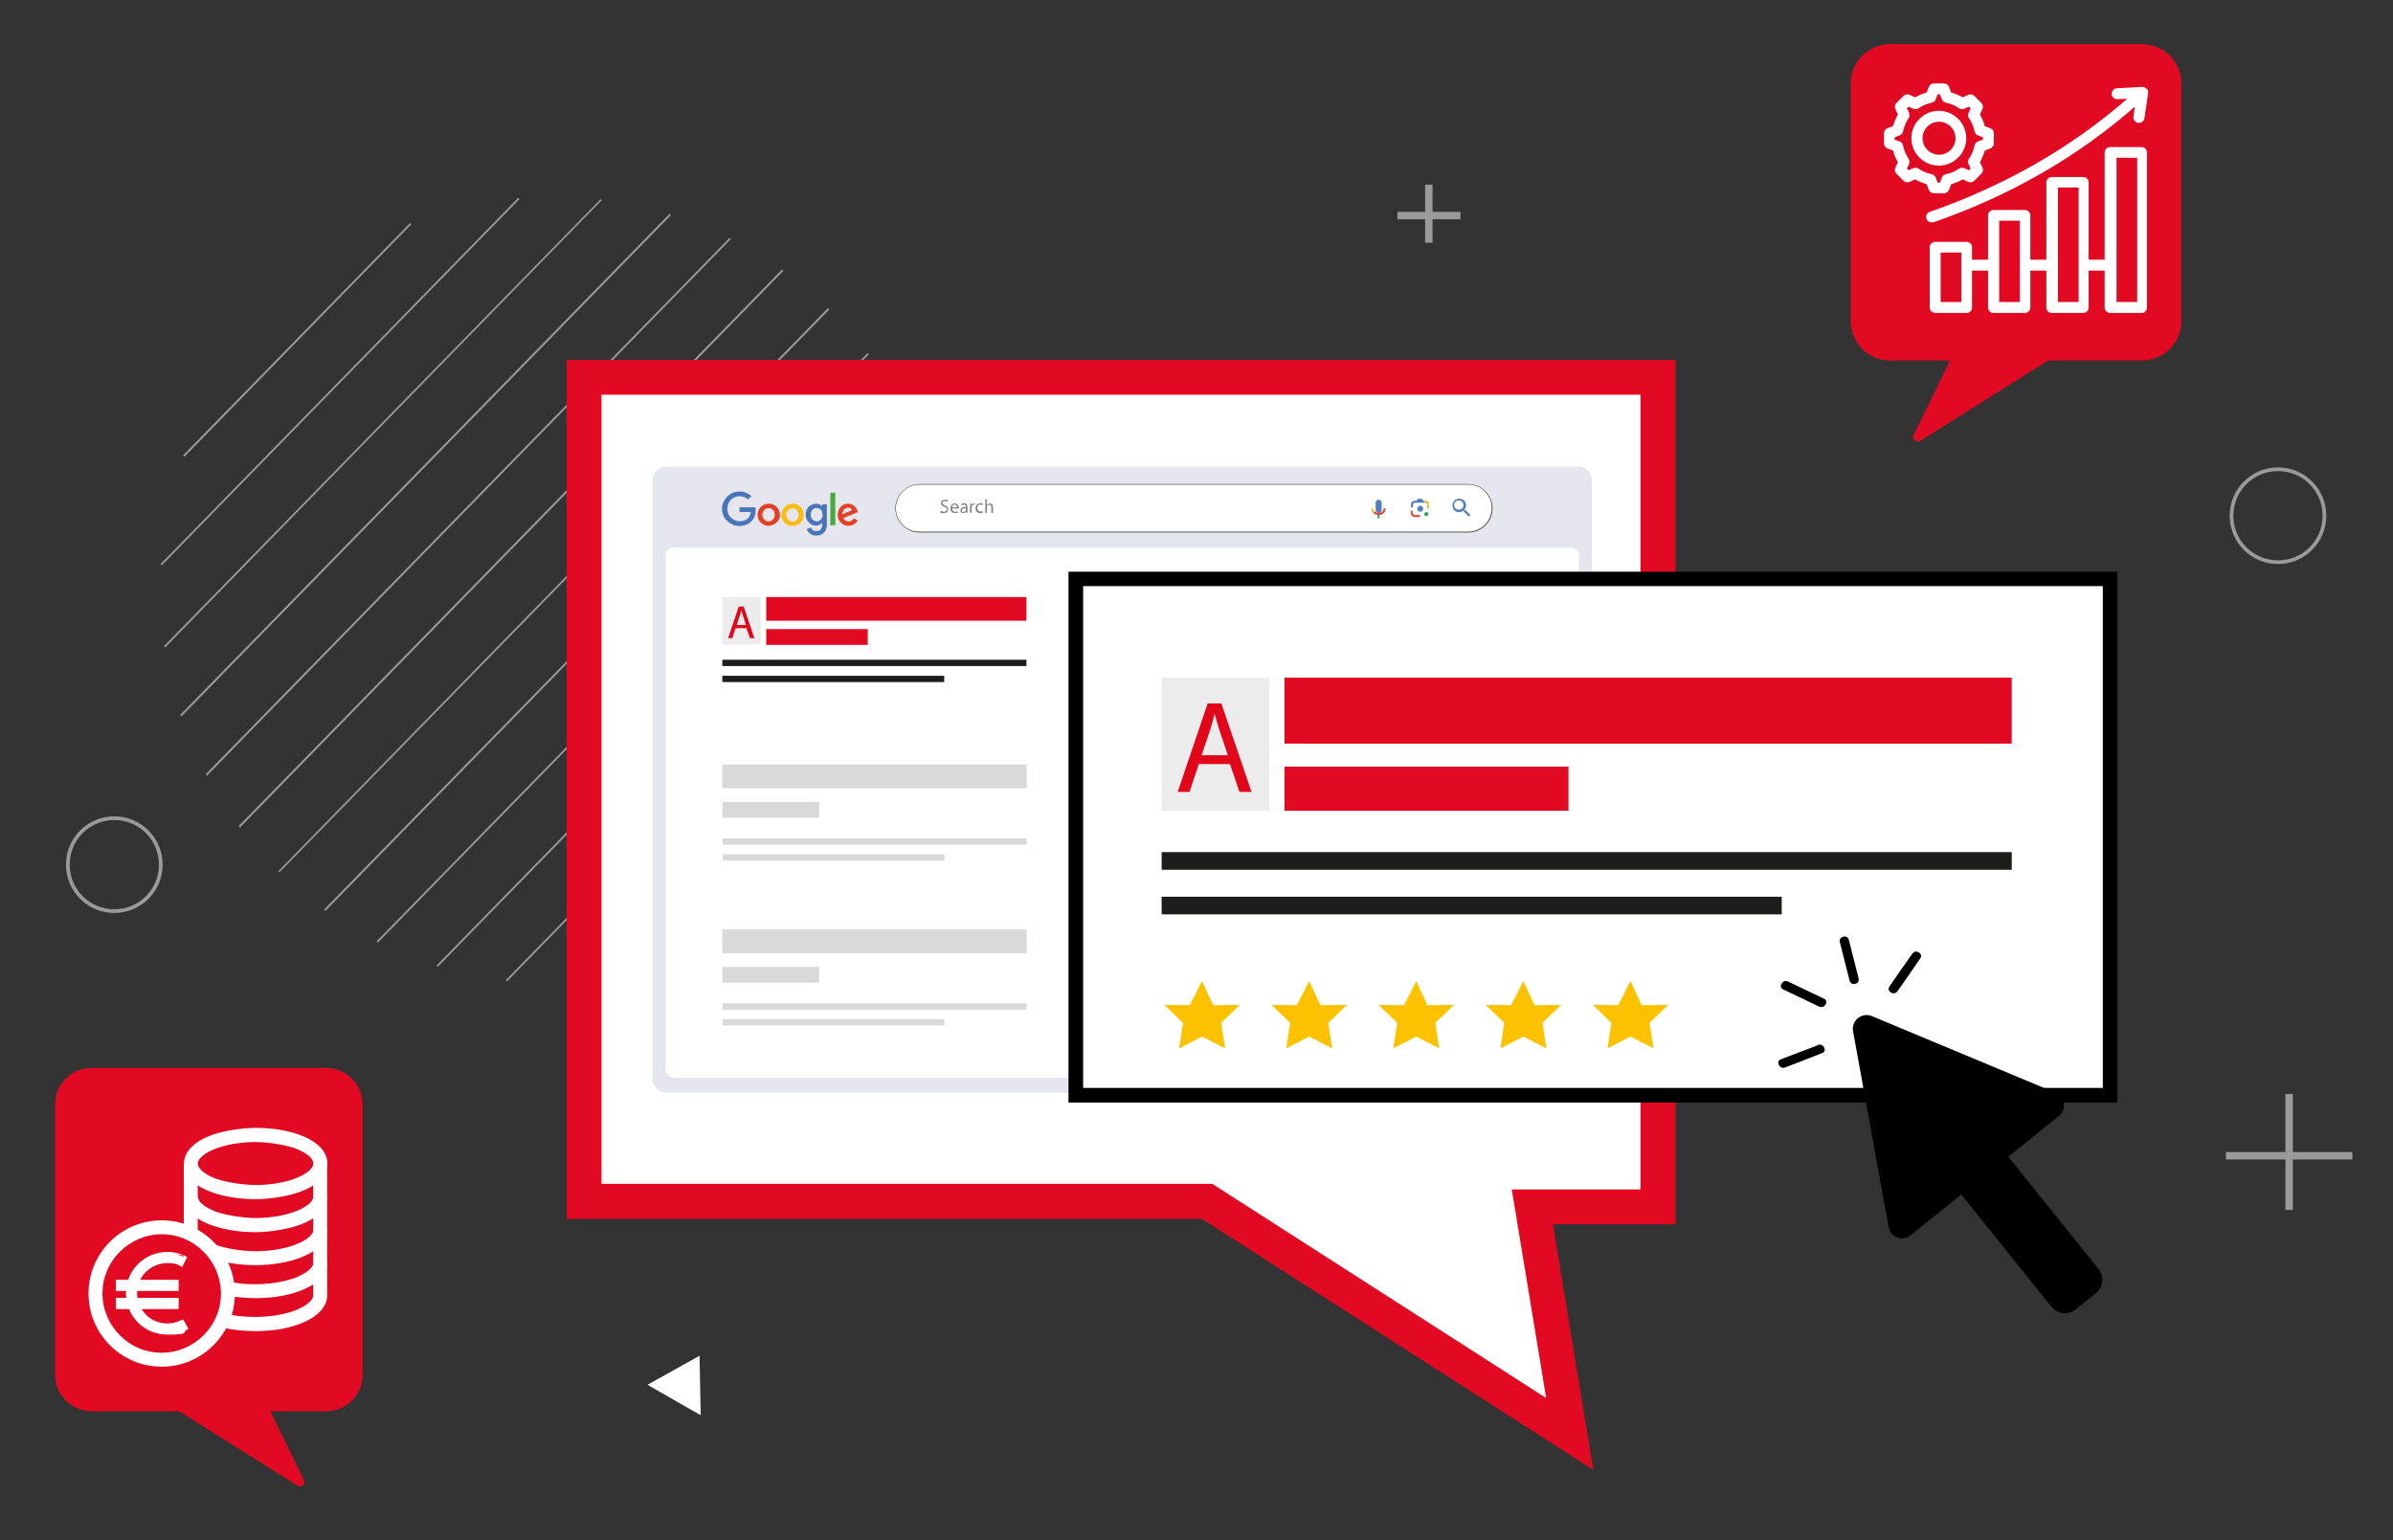 <?xml version="1.0" encoding="UTF-8"?>
<svg id="Ebene_1" data-name="Ebene 1" xmlns="http://www.w3.org/2000/svg" version="1.1" viewBox="0 0 1030 663">
  <rect x="0" y="0" width="1030" height="663" fill="#333333" stroke="none"/>
  <defs>
    <style>
      .cls-1 {
        fill: #e2061a;
      }

      .cls-1, .cls-2, .cls-3, .cls-4, .cls-5, .cls-6, .cls-7, .cls-8, .cls-9, .cls-10, .cls-11, .cls-12, .cls-13, .cls-14, .cls-15, .cls-16, .cls-17, .cls-18, .cls-19, .cls-20 {
        stroke-width: 0px;
      }

      .cls-2 {
        fill: #e8453c;
      }

      .cls-3 {
        fill: #000;
      }

      .cls-4 {
        fill: #9b9a9a;
      }

      .cls-5 {
        fill: #fcc200;
      }

      .cls-6 {
        fill: #d9d9d9;
      }

      .cls-7 {
        fill: #edecec;
      }

      .cls-8 {
        fill: none;
      }

      .cls-9 {
        fill: #e4e5ed;
      }

      .cls-10 {
        fill: #e63e22;
      }

      .cls-11 {
        fill: #1d1d1b;
      }

      .cls-12 {
        fill: #fbbc0b;
      }

      .cls-13 {
        fill: #44ab3a;
      }

      .cls-14 {
        fill: #818282;
      }

      .cls-15 {
        fill: #537fbf;
      }

      .cls-16 {
        fill: #e20a22;
      }

      .cls-17 {
        fill: #fff;
      }

      .cls-18 {
        fill: #4874b8;
      }

      .cls-19 {
        fill: #f9ba2e;
      }

      .cls-20 {
        fill: #39a656;
      }
    </style>
  </defs>
  <line class="cls-8" x1="40.4" y1="359.9" x2="40.4" y2="359.9"/>
  <line class="cls-8" x1="39" y1="378.5" x2="39" y2="378.5"/>
  <polyline class="cls-4" points="140.1 392.1 374 152.5 373.4 152 139.5 391.5"/>
  <polyline class="cls-4" points="356.4 132.6 119.8 375 120.3 375.5 357 133.2"/>
  <polyline class="cls-4" points="387.6 174.3 162.1 405.2 162.7 405.7 388.2 174.8"/>
  <polyline class="cls-4" points="218.2 422.5 406.2 229.9 405.7 229.4 217.7 421.9"/>
  <polyline class="cls-4" points="398.6 199.8 187.9 415.6 188.5 416.1 399.2 200.4"/>
  <polyline class="cls-4" points="253.6 423 407.7 265.3 407.1 264.8 253.1 422.5"/>
  <polyline class="cls-4" points="89.1 333.9 314.6 102.9 314 102.4 88.5 333.3"/>
  <polyline class="cls-4" points="79.4 196.6 177.1 96.5 176.5 96 78.8 196"/>
  <polyline class="cls-4" points="69.6 243.4 223.6 85.7 223.1 85.1 69.1 242.8"/>
  <polyline class="cls-4" points="258.5 85.7 70.5 278.2 71.1 278.7 259 86.2"/>
  <polyline class="cls-4" points="78.1 308.4 288.8 92.6 288.2 92 77.5 307.8"/>
  <polyline class="cls-4" points="336.6 116 102.7 355.6 103.3 356.2 337.2 116.6"/>
  <path class="cls-4" d="M1001.3,222h0M980.5,201.2c-11.5,0-20.8,9.3-20.8,20.8s9.3,20.8,20.8,20.8,20.8-9.3,20.8-20.8h-1.6c0,5.3-2.1,10.1-5.6,13.6s-8.3,5.6-13.6,5.6-10.1-2.1-13.6-5.6-5.6-8.3-5.6-13.6,2.1-10.1,5.6-13.6,8.3-5.6,13.6-5.6,10.1,2.1,13.6,5.6,5.6,8.3,5.6,13.6h1.6c0-11.5-9.3-20.8-20.8-20.8"/>
  <path class="cls-4" d="M70,372.2h0M49.2,351.4c-11.5,0-20.8,9.3-20.8,20.8s9.3,20.8,20.8,20.8,20.8-9.3,20.8-20.8h-1.6c0,5.3-2.1,10.1-5.6,13.6s-8.3,5.6-13.6,5.6-10.1-2.1-13.6-5.6-5.6-8.3-5.6-13.6,2.1-10.1,5.6-13.6,8.3-5.6,13.6-5.6,10.1,2.1,13.6,5.6,5.6,8.3,5.6,13.6h1.6c0-11.5-9.3-20.8-20.8-20.8"/>
  <polygon class="cls-4" points="986.9 495.9 986.9 470.9 983.7 470.9 983.7 495.9 958.1 495.9 958.1 499.1 983.7 499.1 983.7 520.8 986.9 520.8 986.9 499.1 1012.5 499.1 1012.5 495.9 986.9 495.9"/>
  <polygon class="cls-4" points="616.6 91.2 616.6 79.5 613.4 79.5 613.4 91.2 601.5 91.2 601.5 94.4 613.4 94.4 613.4 104.5 616.6 104.5 616.6 94.4 628.6 94.4 628.6 91.2 616.6 91.2"/>
  <polygon class="cls-17" points="519.6 517.2 251.4 517.2 251.4 162.5 713.6 162.5 713.6 519.6 659.5 519.6 675.6 617.3 519.6 517.2"/>
  <path class="cls-16" d="M706.1,169.9v342.1h-55.4l14.8,89.8-143.7-92.2h-262.9V169.9h447.2M721.1,154.9H243.9v369.8h273.5l140,89.8,28.4,18.2-5.5-33.3-11.9-72.4h52.8V154.9h-.1Z"/>
  <path class="cls-9" d="M286.8,470.3c-3.2,0-5.9-2.6-5.9-5.9V206.7c0-3.2,2.6-5.9,5.9-5.9h392.5c3.2,0,5.9,2.6,5.9,5.9v257.7c0,3.2-2.6,5.9-5.9,5.9h-392.5Z"/>
  <rect class="cls-17" x="286.5" y="235.7" width="393.1" height="228.2" rx="3.3" ry="3.3"/>
  <rect class="cls-6" x="311" y="360.9" width="130.9" height="2.7"/>
  <rect class="cls-6" x="311" y="367.7" width="95.5" height="2.7"/>
  <rect class="cls-6" x="310.9" y="329.1" width="131" height="10.2"/>
  <rect class="cls-6" x="310.9" y="345.2" width="41.7" height="6.8"/>
  <rect class="cls-6" x="311" y="431.9" width="130.9" height="2.7"/>
  <rect class="cls-6" x="311" y="438.7" width="95.5" height="2.7"/>
  <rect class="cls-6" x="310.9" y="400.1" width="131" height="10.2"/>
  <rect class="cls-6" x="310.9" y="416.2" width="41.7" height="6.8"/>
  <path class="cls-18" d="M318.1,211.6h.5c1.8,0,3.6.8,4.8,2-.5.5-1,.9-1.4,1.4-.7-.6-1.6-1.1-2.5-1.3-1.4-.3-2.9,0-4.1.8-1.3.8-2.1,2.2-2.3,3.8-.2,1.5.2,3.1,1.2,4.2.9,1.1,2.4,1.8,3.8,1.9,1.4,0,2.8-.3,3.8-1.3.8-.7,1.1-1.7,1.3-2.7h-4.9v-2h6.8c.4,2.2-.2,4.6-1.8,6.1-1.1,1.1-2.6,1.7-4.2,1.9-1.5.1-3-.1-4.4-.9-1.6-.9-2.9-2.3-3.5-4-.6-1.6-.6-3.3,0-4.9.5-1.4,1.5-2.7,2.7-3.6,1.2-.9,2.6-1.4,4.1-1.4h.1Z"/>
  <path class="cls-13" d="M357.4,212.1h2.1v14h-2.1v-14Z"/>
  <path class="cls-10" d="M329.9,216.9c1.3-.2,2.7,0,3.8.8,1,.7,1.6,1.8,1.9,2.9.3,1.4,0,2.9-1,3.9-1,1.2-2.5,1.9-4,1.8-1.4,0-2.7-.8-3.6-1.9-.9-1.3-1.2-3-.6-4.4.5-1.6,1.9-2.8,3.6-3.1M330.2,218.8c-.5.1-1,.4-1.4.9-1,1.1-.9,3,.2,4,.6.6,1.5.9,2.3.7.8-.1,1.4-.7,1.8-1.3.6-1.2.5-2.8-.5-3.7-.6-.6-1.6-.8-2.4-.6h0Z"/>
  <path class="cls-12" d="M340.2,216.9c1.5-.3,3.1.1,4.2,1.2,1.8,1.6,2,4.6.5,6.5-.9,1.2-2.4,1.8-3.9,1.8s-2.8-.7-3.7-1.9c-1-1.3-1.2-3-.6-4.5.5-1.5,1.9-2.7,3.5-3M340.5,218.8c-.5.1-1,.4-1.4.9-.9,1.1-.9,2.9.1,4,.6.6,1.5,1,2.4.8.8-.1,1.4-.7,1.8-1.3.6-1.2.5-2.8-.5-3.7-.6-.6-1.6-.8-2.4-.6h0Z"/>
  <path class="cls-18" d="M349.1,217.5c1.1-.7,2.6-.9,3.8-.3l1,.7v-.8h2v8.6c0,1.3-.3,2.7-1.3,3.6-1,1-2.6,1.4-4,1.2-1.5-.2-2.8-1.3-3.4-2.7.6-.3,1.2-.5,1.8-.8.3.8,1,1.5,1.9,1.6s1.9,0,2.4-.8c.6-.7.6-1.8.6-2.7-.5.4-1,.8-1.6,1-1.4.4-2.9,0-3.9-1-1.1-.9-1.7-2.3-1.6-3.8,0-1.6.9-3.1,2.3-4M351.1,218.7c-.6,0-1.2.4-1.5.9-.9,1.1-.9,2.9,0,3.9.5.6,1.4,1,2.2.9.8,0,1.5-.6,1.9-1.2.6-1.1.5-2.7-.3-3.7-.5-.6-1.4-.9-2.2-.8h-.1Z"/>
  <path class="cls-10" d="M362,218c1.2-1.1,3-1.5,4.5-.9,1.4.5,2.3,1.9,2.8,3.3-2.1.9-4.2,1.8-6.4,2.6.3.6.7,1.1,1.4,1.3.9.3,1.9.2,2.6-.4l.7-.8c.5.4,1.1.7,1.6,1.1-.8,1.1-2,1.9-3.4,2.1-1.5.2-3.2-.4-4.1-1.6-1.6-1.9-1.5-5,.4-6.7M363,219.8c-.3.5-.5,1.1-.5,1.6,1.4-.6,2.8-1.2,4.3-1.8-.2-.5-.8-.9-1.4-1-.9-.2-1.9.3-2.4,1.1h0Z"/>
  <g>
    <path class="cls-17" d="M395.8,229c-5.7,0-10.3-4.6-10.3-10.3s4.6-10.3,10.3-10.3h236.2c5.7,0,10.3,4.6,10.3,10.3s-4.6,10.3-10.3,10.3h-236.2Z"/>
    <path class="cls-11" d="M632,208.6c5.6,0,10.1,4.5,10.1,10.1s-4.5,10.2-10.2,10.2h-236.2c-5.6,0-10.1-4.5-10.1-10.1h0c0-5.6,4.5-10.2,10.1-10.2h236.2M632,208.4h-236.2c-5.7,0-10.4,4.7-10.4,10.4s4.7,10.4,10.4,10.4h236.2c5.7,0,10.4-4.7,10.4-10.4s-4.7-10.4-10.4-10.4Z"/>
  </g>
  <path class="cls-15" d="M593.4,215.1h0c.7,0,1.3.6,1.3,1.3v3.2c0,.7-.6,1.3-1.3,1.3h0c-.7,0-1.3-.6-1.3-1.3v-3.2c0-.7.6-1.3,1.3-1.3Z"/>
  <path class="cls-15" d="M612.8,215.5l.7.9h-4.3c-.5,0-.9.3-1,.8v1.2h-.9v-1.6c.3-.9.9-1.3,2-1.3h.4l.6-.8h1.7l.7.9h0Z"/>
  <path class="cls-19" d="M613.5,216.3l-.7-.9h.5c.9,0,1.6.5,1.8,1.4v2.2h-.8v-2.1l-.9-.5h.1Z"/>
  <path class="cls-15" d="M612.6,219c0,.7-.6,1.3-1.3,1.3s-1.3-.6-1.3-1.3.6-1.3,1.3-1.3,1.3.6,1.3,1.3Z"/>
  <path class="cls-19" d="M591.7,220.1l-.6.7c-.6-.6-.9-1.3-.9-2.1h.8c0,.6.2,1.1.6,1.5h.1Z"/>
  <path class="cls-2" d="M593.8,221.7h-.9c-.7-.1-1.3-.4-1.8-.9l.6-.7.5.4c.6.4,1.3.4,2,.2.9-.3,1.3-1,1.4-2h.8c0,1.8-1.1,2.8-2.7,3.1h.1Z"/>
  <path class="cls-2" d="M608.1,220.9c0,.5.5.8,1,.8h2.1v.9h-2c-.9,0-1.5-.3-1.8-1-.3-.5-.2-1.3-.2-1.8h.8v1.2h.1Z"/>
  <path class="cls-20" d="M614.8,221.3c0,.5-.4.9-.9.9s-.9-.4-.9-.9.4-.9.9-.9.9.4.9.9Z"/>
  <polygon class="cls-20" points="593.8 221.7 593.8 223 593.7 223.1 592.9 223.1 592.9 223 592.9 221.7 593.8 221.7"/>
  <path class="cls-14" d="M405.1,219.9c.3.2.8.4,1.3.4s1.2-.4,1.2-1-.3-.8-1.1-1.1c-.9-.3-1.5-.8-1.5-1.6s.7-1.5,1.8-1.5,1,.1,1.2.3l-.2.6c-.2-.1-.6-.3-1.1-.3-.8,0-1.1.5-1.1.8s.3.8,1.1,1.1c1,.4,1.4.8,1.4,1.7s-.6,1.6-2,1.6-1.1-.2-1.4-.4l.2-.6h.2Z"/>
  <path class="cls-14" d="M409.8,218.9c0,1,.7,1.4,1.4,1.4s.8,0,1.1-.2v.5c0,.1-.6.3-1.2.3-1.2,0-2-.8-2-2s.7-2.2,1.9-2.2,1.7,1.2,1.7,1.9v.3h-2.9ZM411.9,218.4c0-.5-.2-1.2-1-1.2s-1.1.7-1.1,1.2h2.2-.1Z"/>
  <path class="cls-14" d="M415.8,220.8v-.5h0c-.2.3-.7.6-1.2.6-.8,0-1.2-.6-1.2-1.2,0-1,.9-1.5,2.4-1.5h0c0-.4,0-1-.9-1l-1.1.3-.2-.5c.3-.2.8-.4,1.3-.4,1.2,0,1.5.8,1.5,1.7v2.5h-.6,0ZM415.7,218.8c-.8,0-1.7.1-1.7.9s.3.7.7.7.9-.3,1-.7v-.9h0Z"/>
  <path class="cls-14" d="M417.6,218v-1.3h.6v.8h0c.2-.5.6-.9,1.1-.9h.2v.7h-.3c-.5,0-.9.4-1,.9v2.5h-.7v-2.8h.1,0Z"/>
  <path class="cls-14" d="M423.1,220.7c-.2.1-.6.2-1.2.2-1.2,0-2-.8-2-2.1s.9-2.2,2.2-2.2l1,.2-.2.6-.9-.2c-.9,0-1.4.7-1.4,1.5s.6,1.5,1.4,1.5l.9-.2v.6h.2Z"/>
  <path class="cls-14" d="M424,214.9h.7v2.5h0l.5-.5.8-.2c.5,0,1.4.3,1.4,1.7v2.4h-.7v-2.3c0-.7-.2-1.2-.9-1.2s-.9.3-1,.7v2.8h-.7v-6h0Z"/>
  <rect class="cls-11" x="310.9" y="284" width="130.9" height="2.7"/>
  <rect class="cls-11" x="310.9" y="290.9" width="95.5" height="2.7"/>
  <rect class="cls-16" x="329.8" y="257" width="112" height="10.2"/>
  <rect class="cls-16" x="329.8" y="270.8" width="43.7" height="6.8"/>
  <rect class="cls-7" x="310.9" y="257" width="16.6" height="20.5"/>
  <path class="cls-1" d="M316.6,270.4l-1.4,4.3h-1.8l4.6-13.6h2.1l4.6,13.6h-1.9l-1.5-4.3h-4.8,0ZM321.1,269l-1.3-3.9c-.3-.9-.5-1.7-.7-2.5h0c-.2.8-.4,1.6-.7,2.5l-1.3,3.9h4.1-.1Z"/>
  <path class="cls-16" d="M921.9,19h-108.3c-9.3,0-17,7.6-17,16.9v102.4c0,9.3,7.6,16.9,17,16.9h25.7l-15.6,32c-.9,1.8,1.1,3.6,2.8,2.6l55-34.6h40.4c9.3,0,17-7.6,17-16.9V35.9c0-9.3-7.6-16.9-17-16.9h0Z"/>
  <path class="cls-17" d="M844.2,130h-8.9v-21.3h8.9v21.3ZM869.4,130h-8.9v-35h8.9v35ZM894.7,130h-8.9v-49.3h8.9v49.3ZM919.9,130h-8.9v-62.1h8.9v62.1ZM830.6,132.4c0,1.3,1.1,2.3,2.3,2.3h13.6c1.3,0,2.3-1.1,2.3-2.3v-15.9h6.9v15.9c0,1.3,1.1,2.3,2.3,2.3h13.6c1.3,0,2.3-1.1,2.3-2.3v-15.9h6.9v15.9c0,1.3,1.1,2.3,2.3,2.3h13.6c1.3,0,2.3-1.1,2.3-2.3v-15.9h6.9v15.9c0,1.3,1.1,2.3,2.3,2.3h13.6c1.3,0,2.3-1.1,2.3-2.3v-66.8c0-1.3-1.1-2.3-2.3-2.3h-13.6c-1.3,0-2.3,1.1-2.3,2.3v46.2h-6.9v-33.3c0-1.3-1.1-2.3-2.3-2.3h-13.6c-1.3,0-2.3,1.1-2.3,2.3v33.3h-6.9v-19.1c0-1.3-1.1-2.3-2.3-2.3h-13.6c-1.3,0-2.3,1.1-2.3,2.3v19.1h-6.9v-5.4c0-1.3-1.1-2.3-2.3-2.3h-13.6c-1.3,0-2.3,1.1-2.3,2.3v26.1h0ZM924,38.2c.5.5.7,1.2.6,1.9l-1.6,10.8c-.2,1.2-1.2,2-2.3,2h-.4c-1.3-.2-2.2-1.4-2-2.7l.6-4.3c-24.5,21.5-53.6,38.3-86.7,49.8h-.8c-1,0-1.9-.5-2.2-1.5-.4-1.2.2-2.6,1.4-3,32.4-11.3,61-27.7,85-48.7l-4.2.2c-1.3,0-2.4-.9-2.5-2.2,0-1.3.9-2.4,2.2-2.5l10.9-.6c.7,0,1.4.3,1.9.8,0,0,0,0,0,0ZM830.2,81.7c.4.9,1.2,1.5,2.2,1.5h4.3c1,0,1.8-.6,2.2-1.5l.9-2.4c1.8-.5,3.4-1.2,5-2.1l2.4,1.1c.9.4,1.9.2,2.6-.5l3-3c.7-.7.9-1.7.5-2.6l-1.1-2.4c.9-1.6,1.6-3.3,2.1-5l2.4-.9c.9-.4,1.5-1.2,1.5-2.2v-4.3c0-1-.6-1.8-1.5-2.2l-2.4-.9c-.5-1.8-1.2-3.4-2.1-5l1.1-2.4c.4-.9.2-1.9-.5-2.6l-3-3c-.7-.7-1.7-.9-2.6-.5l-2.4,1.1c-1.6-.9-3.3-1.6-5-2.1l-.9-2.4c-.4-.9-1.2-1.5-2.2-1.5h-4.3c-1,0-1.8.6-2.2,1.5l-.9,2.4c-1.8.5-3.4,1.2-5,2.1l-2.4-1.1c-.9-.4-1.9-.2-2.6.5l-3,3c-.7.7-.9,1.7-.5,2.6l1.1,2.4c-.9,1.6-1.6,3.3-2.1,5l-2.4.9c-.9.4-1.5,1.2-1.5,2.2v4.3c0,1,.6,1.8,1.5,2.2l2.4.9c.5,1.8,1.2,3.4,2.1,5l-1.1,2.4c-.4.9-.2,1.9.5,2.6l3,3c.7.7,1.7.9,2.6.5l2.4-1.1c1.6.9,3.3,1.6,5,2.1l.9,2.4ZM823.5,72.4l-2,.9-.7-.7.9-2c.3-.7.3-1.6-.2-2.3-1.2-1.7-2-3.7-2.4-5.7-.2-.8-.7-1.5-1.5-1.7l-2.1-.8v-1l2.1-.8c.8-.3,1.3-1,1.5-1.7.4-2,1.2-4,2.4-5.7.5-.7.5-1.5.2-2.3l-.9-2,.7-.7,2,.9c.7.3,1.6.3,2.3-.2,1.7-1.2,3.7-2,5.7-2.4.8-.2,1.5-.7,1.7-1.5l.8-2.1h1l.8,2.1c.3.8,1,1.3,1.7,1.5,2,.4,4,1.2,5.7,2.4.7.5,1.5.5,2.3.2l2-.9.7.7-.9,2c-.3.7-.3,1.6.2,2.3,1.2,1.7,2,3.7,2.4,5.7.2.8.7,1.5,1.5,1.7l2.1.8v1l-2.1.8c-.8.3-1.3,1-1.5,1.7-.4,2-1.2,4-2.4,5.7-.5.7-.5,1.5-.2,2.3l.9,2-.7.7-2-.9c-.7-.3-1.6-.3-2.3.2-1.7,1.2-3.7,2-5.7,2.4-.8.2-1.5.7-1.7,1.5l-.8,2.1h-1l-.8-2.1c-.3-.8-1-1.3-1.7-1.5-2-.4-4-1.2-5.7-2.4-.7-.5-1.5-.5-2.3-.2ZM846.3,59.5c0-6.5-5.3-11.8-11.8-11.8s-11.8,5.3-11.8,11.8,5.3,11.8,11.8,11.8,11.8-5.3,11.8-11.8ZM827.5,59.5c0-3.9,3.2-7.1,7.1-7.1s7.1,3.2,7.1,7.1-3.2,7.1-7.1,7.1-7.1-3.2-7.1-7.1Z"/>
  <rect class="cls-3" x="459.9" y="246.1" width="451.5" height="228.5"/>
  <rect class="cls-17" x="466.2" y="252.3" width="438.9" height="216"/>
  <rect class="cls-11" x="500" y="366.8" width="365.9" height="7.6"/>
  <rect class="cls-11" x="500" y="386" width="266.9" height="7.6"/>
  <rect class="cls-16" x="552.9" y="291.7" width="313" height="28.4"/>
  <rect class="cls-16" x="552.9" y="330" width="122.2" height="19"/>
  <polygon class="cls-5" points="525.6 440.3 533.6 432.6 522.2 432.7 517.4 422.3 512.1 432.7 501.2 432.6 509.2 440.3 507.5 451.3 507.5 451.3 507.5 451.3 507.5 451.3 507.5 451.3 517.4 446.2 527.3 451.3 527.3 451.3 527.3 451.3 525.6 440.3"/>
  <polygon class="cls-5" points="571.7 440.3 579.7 432.6 568.3 432.7 563.5 422.3 558.2 432.7 547.3 432.6 555.3 440.3 553.6 451.3 553.6 451.3 553.6 451.3 553.6 451.3 553.6 451.3 563.5 446.2 573.4 451.3 573.4 451.3 573.4 451.3 571.7 440.3"/>
  <polygon class="cls-5" points="617.8 440.3 625.8 432.6 614.4 432.7 609.6 422.3 604.3 432.7 593.4 432.6 601.4 440.3 599.7 451.3 599.7 451.3 599.7 451.3 599.7 451.3 599.7 451.3 609.6 446.2 619.5 451.3 619.5 451.3 619.5 451.3 617.8 440.3"/>
  <polygon class="cls-5" points="663.9 440.3 671.9 432.6 660.5 432.7 655.7 422.3 650.4 432.7 639.5 432.6 647.5 440.3 645.8 451.3 645.8 451.3 645.8 451.3 645.8 451.3 645.8 451.3 655.7 446.2 665.6 451.3 665.6 451.3 665.6 451.3 663.9 440.3"/>
  <polygon class="cls-5" points="710 440.3 718 432.6 706.6 432.7 701.8 422.3 696.5 432.7 685.6 432.6 693.6 440.3 691.9 451.3 691.9 451.3 691.9 451.3 691.9 451.3 691.9 451.3 701.8 446.2 711.7 451.3 711.7 451.3 711.7 451.3 710 440.3"/>
  <path class="cls-3" d="M903.2,546.2l-38.8-48.3,21.8-17.5c3.5-2.8,2.7-8.3-1.4-10l-79.1-33c-4.3-1.8-8.9,1.9-8.1,6.5l15.3,84.3c.8,4.4,6,6.3,9.5,3.5l21.8-17.5,38.8,48.3c2.6,3.2,7.3,3.7,10.5,1.1l8.6-6.9c3.2-2.6,3.7-7.3,1.1-10.5h0Z"/>
  <path class="cls-3" d="M785.1,429.9c-5.2-2.5-10.3-4.9-15.5-7.4-2.3-1.1-4.4,2.3-2.1,3.4,5.2,2.5,10.3,4.9,15.5,7.4,2.3,1.1,4.4-2.3,2.1-3.4Z"/>
  <path class="cls-3" d="M782.5,449.9c-5.3,2-10.7,4.1-16,6.1-2.4.9-.5,4.4,1.8,3.5,5.3-2,10.7-4.1,16-6.2,2.4-.9.5-4.4-1.8-3.5h0Z"/>
  <path class="cls-3" d="M800,421.2c-1.4-5.5-2.8-11.1-4.2-16.6-.6-2.5-4.5-1.6-3.9.9,1.4,5.5,2.8,11.1,4.2,16.6.6,2.5,4.5,1.6,3.9-.9Z"/>
  <path class="cls-3" d="M816.7,426.7c3.3-4.7,6.6-9.4,9.8-14.1,1.5-2.1-1.9-4.2-3.4-2.1-3.3,4.7-6.6,9.4-9.8,14.1-1.5,2.1,1.9,4.2,3.4,2.1Z"/>
  <rect class="cls-7" x="500" y="291.7" width="46.3" height="57.4"/>
  <path class="cls-1" d="M516,328.9l-4,12h-5.1l12.9-38.1h5.9l13,38.1h-5.2l-4.1-12h-13.5,0ZM528.5,325.1l-3.7-11c-.8-2.5-1.4-4.7-2-6.9h0c-.6,2.3-1.2,4.6-1.9,6.9l-3.7,11h11.5-.2Z"/>
  <path class="cls-16" d="M39.6,459.7h100.7c8.7,0,15.8,7.1,15.8,15.7v116.4c0,8.7-7.1,15.7-15.8,15.7h-23.9l14.4,29.7c.8,1.7-1,3.4-2.6,2.4l-51.1-32.1h-37.6c-8.7,0-15.8-7.1-15.8-15.7v-116.4c0-8.7,7.1-15.7,15.8-15.7h.1Z"/>
  <path class="cls-17" d="M134.9,543.5c0,.7-.3,1.6-1.4,2.7-1.5,1.6-4.7,3.4-8.8,4.6-4.1,1.2-9.2,2-14.7,2s-7.9-.4-11.3-1.1l-1.2,5.9c3.9.8,8.1,1.2,12.6,1.2,8.1,0,15.4-1.4,20.9-3.9,2.8-1.2,5.1-2.7,6.9-4.6,1.8-1.8,3-4.2,3-6.9h-6Z"/>
  <path class="cls-17" d="M134.9,529.3c0,.7-.3,1.6-1.4,2.7-1.5,1.6-4.7,3.4-8.8,4.6-4.1,1.2-9.2,2-14.7,2s-13-1.1-17.5-2.9l-2.2,5.6c5.4,2.1,12.2,3.3,19.7,3.3s15.4-1.4,20.9-3.9c2.8-1.2,5.1-2.7,6.9-4.6,1.8-1.8,3-4.2,3-6.9h-6,.1Z"/>
  <path class="cls-17" d="M134.9,515c0,.7-.3,1.6-1.4,2.7-1.5,1.6-4.7,3.4-8.8,4.6-4.1,1.2-9.2,2-14.7,2s-14-1.3-18.5-3.3c-2.3-1-4-2.2-5-3.2-1-1.1-1.4-2-1.4-2.7h-6c0,2.7,1.2,5,3,6.9,2.7,2.8,6.6,4.8,11.4,6.2s10.4,2.2,16.5,2.2,15.4-1.4,20.9-3.9c2.8-1.2,5.1-2.7,6.9-4.6,1.8-1.8,3-4.2,3-6.9h-6,.1Z"/>
  <path class="cls-17" d="M137.9,500.8h-3c0,.7-.3,1.6-1.4,2.7-1.5,1.6-4.7,3.4-8.8,4.6-4.1,1.2-9.2,2-14.7,2s-14-1.3-18.5-3.3c-2.3-1-4-2.2-5-3.2-1-1.1-1.4-2-1.4-2.7s.3-1.6,1.4-2.7c1.5-1.6,4.7-3.4,8.8-4.6,4.1-1.2,9.2-2,14.7-2s14,1.3,18.5,3.3c2.3,1,4,2.2,5,3.2,1,1.1,1.4,2,1.4,2.7h6c0-2.7-1.2-5-3-6.9-2.7-2.8-6.6-4.8-11.4-6.2s-10.4-2.2-16.5-2.2-15.4,1.4-20.9,3.9c-2.8,1.2-5.1,2.7-6.9,4.6-1.8,1.8-3,4.2-3,6.9s1.2,5,3,6.9c2.7,2.8,6.6,4.8,11.4,6.2s10.4,2.2,16.5,2.2,15.4-1.4,20.9-3.9c2.8-1.2,5.1-2.7,6.9-4.6,1.8-1.8,3-4.2,3-6.9h-3,0Z"/>
  <polyline class="cls-17" points="79.1 500.8 79.1 531.2 85.1 531.2 85.1 500.8"/>
  <path class="cls-17" d="M94.9,571.2c4.5,1.2,9.6,1.8,15.1,1.8,8.1,0,15.4-1.4,20.9-3.9,2.8-1.2,5.1-2.7,6.9-4.6,1.8-1.8,3-4.2,3-6.9v-56.9h-6v56.9c0,.7-.3,1.6-1.4,2.7-1.5,1.6-4.7,3.4-8.8,4.6-4.1,1.2-9.2,2-14.7,2s-9.6-.6-13.5-1.6l-1.5,5.8h0Z"/>
  <path class="cls-17" d="M98.1,556.8h-3c0,7-2.8,13.4-7.5,18-4.6,4.6-11,7.5-18,7.5s-13.4-2.8-18-7.5c-4.6-4.6-7.5-11-7.5-18s2.8-13.4,7.5-18c4.6-4.6,11-7.5,18-7.5s13.4,2.8,18,7.5c4.6,4.6,7.5,11,7.5,18h6c0-17.4-14.1-31.5-31.5-31.5s-31.5,14.1-31.5,31.5,14.1,31.5,31.5,31.5,31.5-14.1,31.5-31.5h-3Z"/>
  <path class="cls-17" d="M78.5,568.5c-1.9,1.1-4.1,1.7-6.5,1.7-3.7,0-7-1.5-9.5-3.9-2.4-2.4-3.9-5.8-3.9-9.5s1.5-7,3.9-9.5c2.4-2.4,5.8-3.9,9.5-3.9s4.3.5,6.2,1.5l1.8-3.5c-2.4-1.2-5.1-2-8-2-9.6,0-17.3,7.8-17.3,17.3s7.8,17.3,17.3,17.3,6-.8,8.5-2.2l-1.9-3.4h0Z"/>
  <path class="cls-17" d="M78.5,568.5l-.2-.4c-1.9,1-4,1.6-6.3,1.6-3.6,0-6.8-1.4-9.2-3.8-2.3-2.4-3.8-5.6-3.8-9.2s1.4-6.8,3.8-9.2c2.4-2.3,5.6-3.8,9.2-3.8s4.2.5,6,1.5l.4.2,2-3.9.2-.4-.4-.2c-2.5-1.3-5.2-2-8.2-2-9.8,0-17.8,7.9-17.8,17.8s7.9,17.8,17.8,17.8,6.1-.8,8.7-2.3l.4-.2-2.1-3.8h0l-.2-.2-.3.2.2.4-.3.3h0l.3-.3-.4.2,1.9,3.4.4-.2-.2-.4c-2.4,1.4-5.3,2.1-8.2,2.1-9.3,0-16.9-7.6-16.9-16.9s7.6-16.9,16.9-16.9,5.5.7,7.8,1.9l.2-.4-.4-.2-1.8,3.5.4.2.2-.4c-1.9-1-4.1-1.6-6.4-1.6-3.8,0-7.3,1.5-9.8,4s-4,5.9-4,9.8,1.5,7.3,4,9.8c2.5,2.5,5.9,4,9.8,4s4.7-.6,6.7-1.7l-.2-.4-.3.3.3-.3h-.2Z"/>
  <polyline class="cls-17" points="49.9 555.2 76.5 555.2 76.5 551.3 49.9 551.3"/>
  <polygon class="cls-17" points="49.9 555.7 76.9 555.7 76.9 551.3 76.9 550.9 49.9 550.9 49.9 551.7 76 551.7 76 554.8 49.9 554.8 49.9 555.7 49.9 555.7"/>
  <polyline class="cls-17" points="49.9 563.1 76.5 563.1 76.5 559.1 49.9 559.1"/>
  <polygon class="cls-17" points="49.9 563.5 76.9 563.5 76.9 559.1 76.9 558.7 49.9 558.7 49.9 559.5 76 559.5 76 562.6 49.9 562.6 49.9 563.5 49.9 563.5"/>
  <polygon class="cls-17" points="301.1 583.6 278.7 596.1 301.6 609.2 301.1 583.6"/>
  <path class="cls-15" d="M632.5,222.1c-.1.1-.2.2-.3.3,0,0,0,0,0,0-.2-.2-.9-.8-1.8-1.8,0,0,0,0-.1-.1-.2-.2-.3-.4-.3-.5,0-.3,0-.3-.2-.1-.9.6-1.9.8-2.9.4-.7-.3-1.2-.8-1.5-1.5-.3-.8-.3-1.6,0-2.4.2-.3.3-.6.6-.9.2-.2.5-.4.9-.6.8-.4,1.6-.4,2.4,0,.8.3,1.3.9,1.5,1.5.4,1.1.3,2-.4,2.9-.2.2-.1.3.1.2.1,0,.3,0,.5.3,0,0,.1.1.1.1,1,1,1.6,1.6,1.8,1.8,0,0,0,0,0,0,0,0-.1.1-.3.3M629.9,217.4c0-1.1-.9-2-2-2s-2,.9-2,2,.9,2,2,2,2-.9,2-2h0Z"/>
</svg>